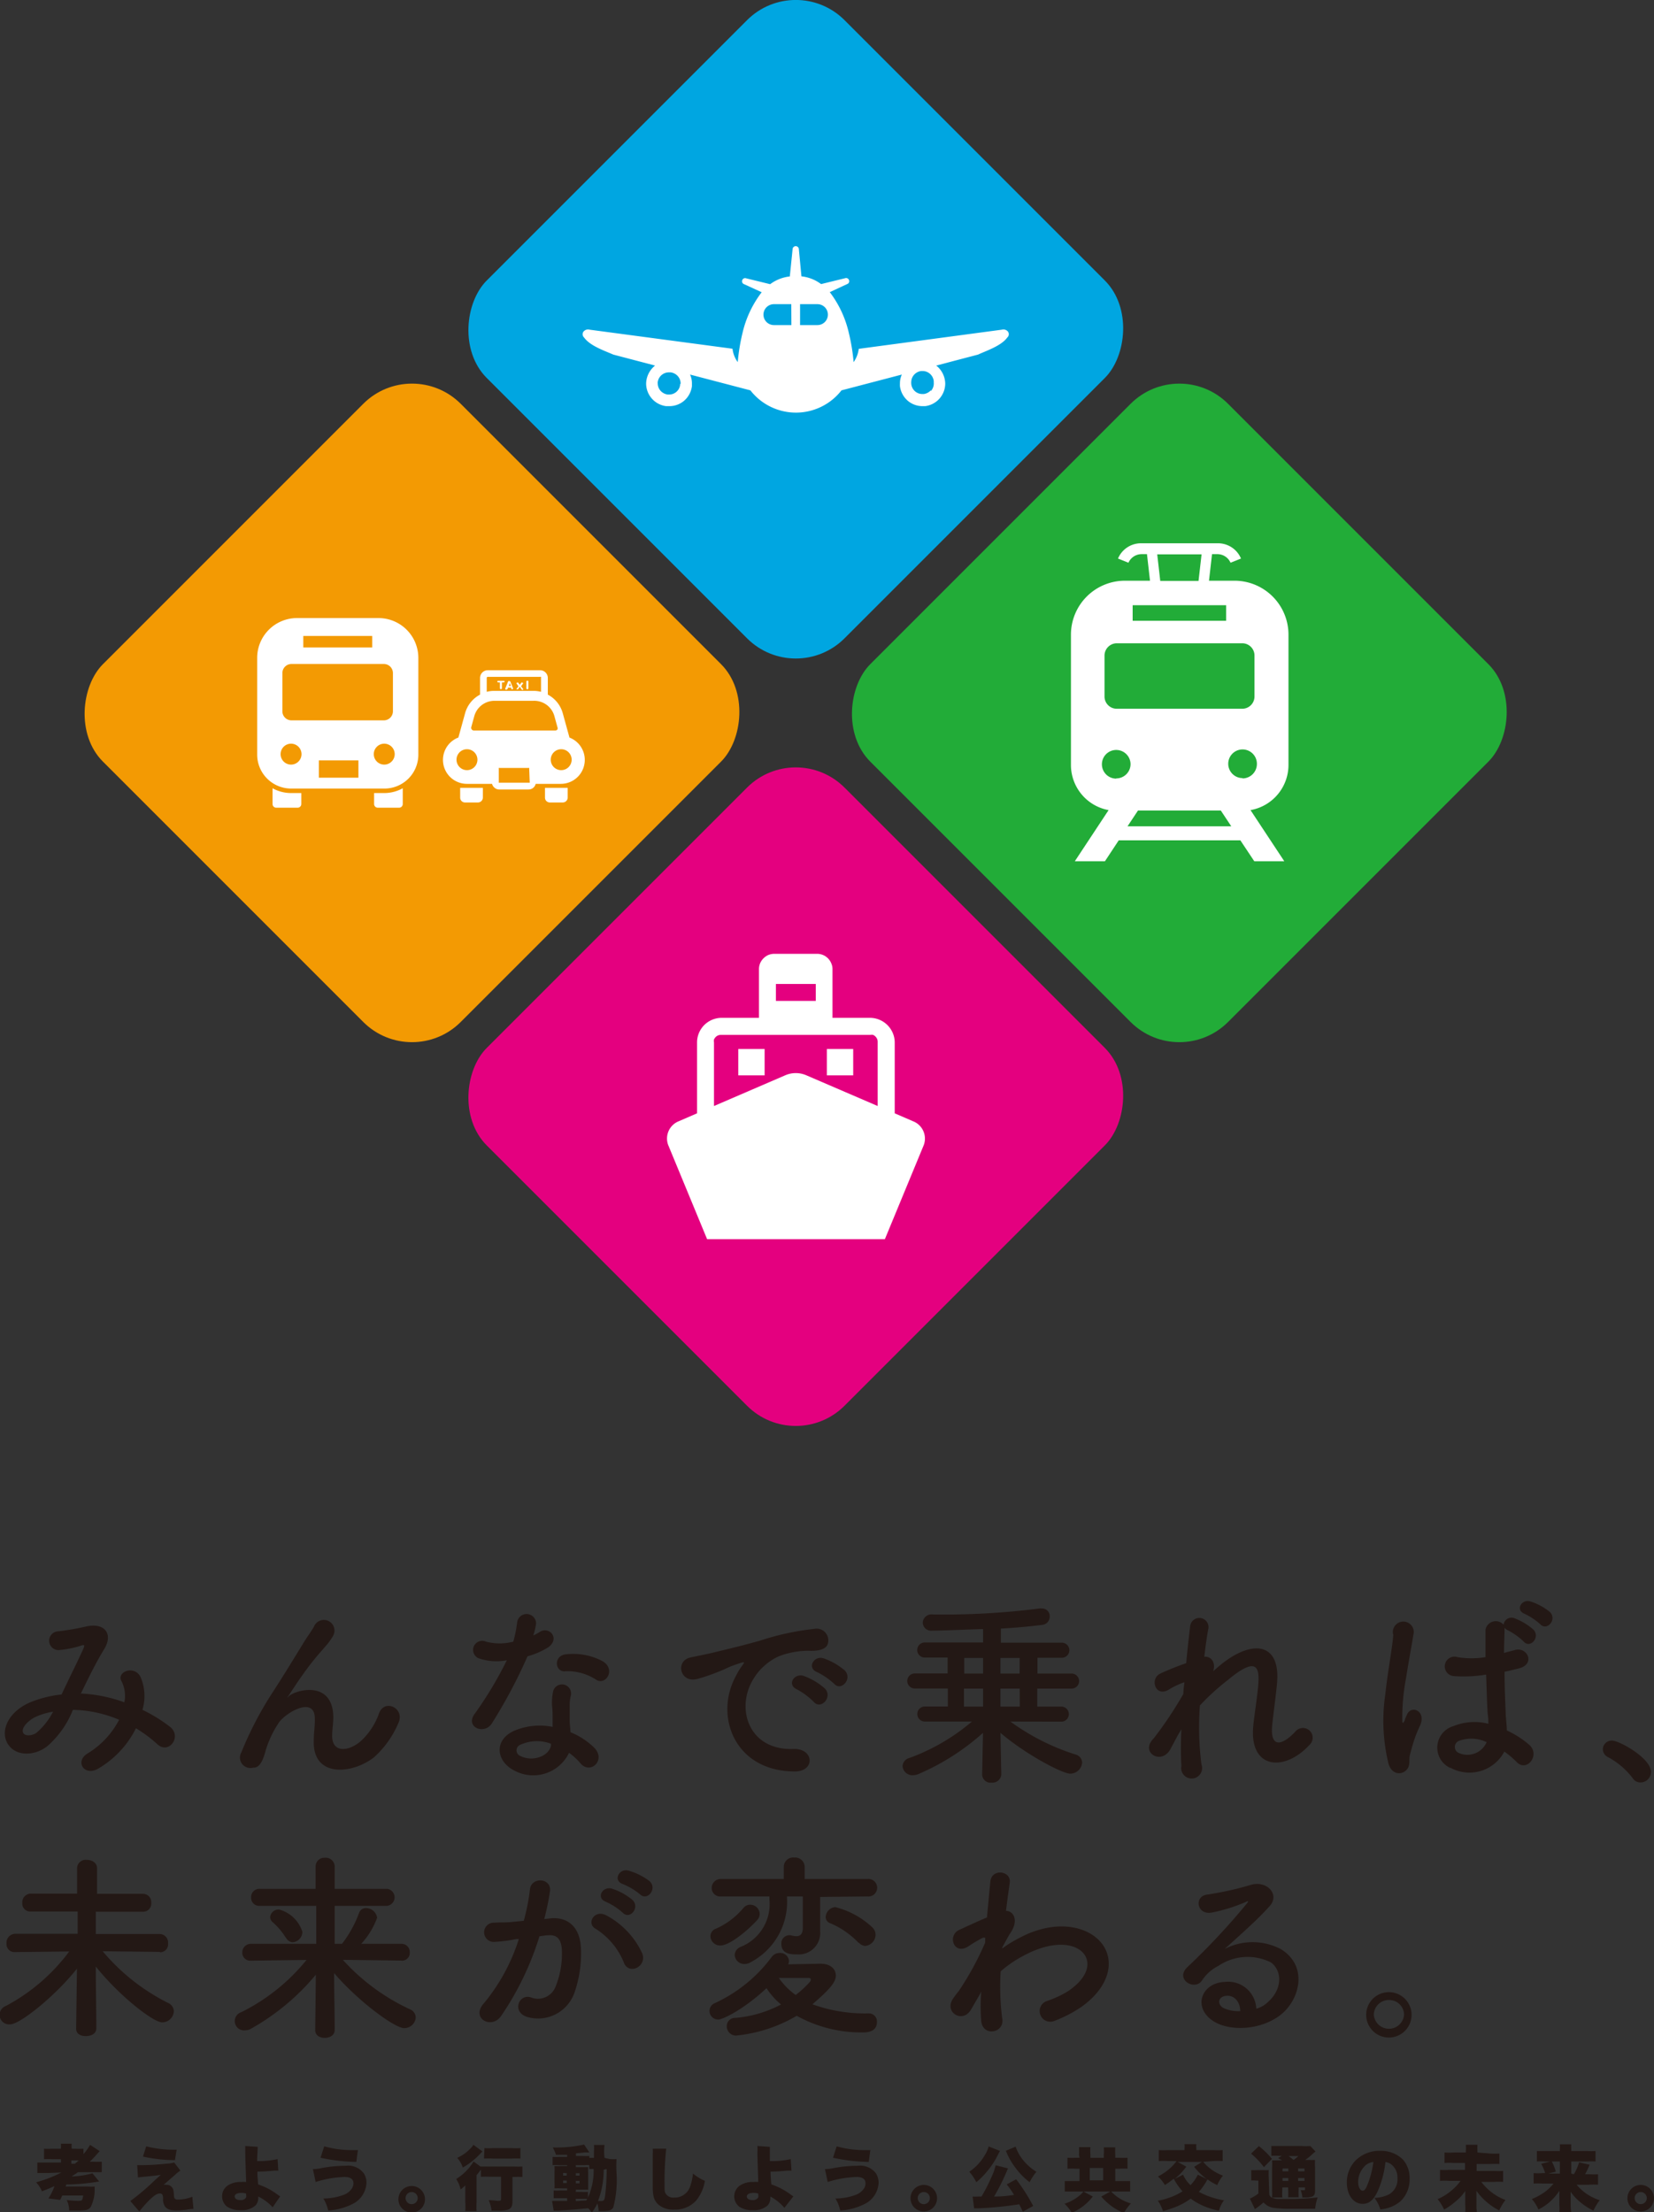 <svg xmlns="http://www.w3.org/2000/svg" viewBox="0 0 158.15 211.5"><rect x="0" y="0" width="158.15" height="211.5" fill="#333333" stroke="none"/><defs><style>.cls-1{fill:#231815;}.cls-2{fill:#f39a03;}.cls-3{fill:#00a6e1;}.cls-4{fill:#22ac38;}.cls-5{fill:#e4007f;}.cls-6{fill:#fff;}</style></defs><g id="レイヤー_2" data-name="レイヤー 2"><g id="レイヤー_1-2" data-name="レイヤー 1"><path class="cls-1" d="M7.77,161.91a14.18,14.18,0,0,1,4.12.84,3.07,3.07,0,0,0-.26-2c-.54-.89,1.17-1.61,1.8-.44a4.61,4.61,0,0,1,.19,3.16,14.61,14.61,0,0,1,2.62,1.61c1.2.93-.09,2.68-1.18,1.69A12.94,12.94,0,0,0,13,165.23a9.25,9.25,0,0,1-3.61,3.86c-1.33.78-2.28-.7-1-1.46a8.19,8.19,0,0,0,3-3.21,11.85,11.85,0,0,0-4.42-.95,9,9,0,0,1-2.44,3.47c-1.14.9-2.81,1-3.63,0-1-1.21-.26-3.19,1.92-4.16A10.89,10.89,0,0,1,5.89,162c.66-1.43,1.54-3.16,2.07-4.35.11-.27.17-.42-.11-.35a9.67,9.67,0,0,1-2.25.46.9.9,0,0,1,0-1.8,25.7,25.7,0,0,0,2.73-.48c1.73-.34,2.49.78,1.64,2.17s-1.56,2.87-2.25,4.29Zm-4.46,2.28c-.5.25-1.39,1-1.07,1.52.23.32.91.21,1.26-.06a6.51,6.51,0,0,0,1.57-2A6.2,6.2,0,0,0,3.31,164.19Z"/><path class="cls-1" d="M30,166.45c0-.87.13-1.4.1-2.26-.1-2.11-3-.32-3.52.63a9.76,9.76,0,0,0-1.19,2.58C25,168.86,24.58,169,24.2,169a1,1,0,0,1-1.12-1.47,33.44,33.44,0,0,1,3-5.75c1.11-1.71,2.09-3.33,3-4.81.32-.53.83-1.2,1-1.58a1,1,0,0,1,1.77,1,5.8,5.8,0,0,1-.44.66c-.15.19-.34.4-.55.65a26.46,26.46,0,0,0-2,2.53c-.5.7-.88,1.31-1.3,1.93-.13.19-.07.16.06,0,.68-.6,4-1.5,4.24,1.71.05.74-.1,1.39-.1,2.09,0,1.69,1.64,1.48,2.76.48a6.58,6.58,0,0,0,1.73-2.66c.55-1.41,2.54-.44,1.82,1A9.22,9.22,0,0,1,35.77,168C33.71,169.62,29.91,170,30,166.45Z"/><path class="cls-1" d="M45.92,158.59a.87.87,0,1,1,.55-1.64,5.15,5.15,0,0,0,2.61,0,13,13,0,0,0,.38-1.92.91.91,0,0,1,1.8.17,6.13,6.13,0,0,1-.27,1.16,5.6,5.6,0,0,0,.61-.33c.86-.6,2,.57.84,1.45a7.55,7.55,0,0,1-2,.87,48.94,48.94,0,0,1-3.4,6.4c-.71,1.14-2.53.4-1.7-.83a36.36,36.36,0,0,0,3.12-5.19A5.2,5.2,0,0,1,45.92,158.59Zm3.27,10.69c-1.77-.89-2-2.94,0-3.82a6.23,6.23,0,0,1,3.65-.36v-.66c0-.48,0-.95-.06-1.43a5.36,5.36,0,0,1,.1-1.27.87.87,0,0,1,1.71.34,3.68,3.68,0,0,0-.12.89c0,.44,0,.92,0,1.47,0,.36.06.76.08,1.17a7,7,0,0,1,2.31,1.52c1.09,1.2-.45,2.55-1.36,1.45a5.88,5.88,0,0,0-1.09-1A3.8,3.8,0,0,1,49.19,169.28Zm.61-2.49a.58.58,0,0,0,0,1.11c1.14.56,2.68,0,2.88-1,0-.06,0-.14,0-.19A3.79,3.79,0,0,0,49.8,166.79Zm4.23-7c-1,.06-1.12-1.52.1-1.63a6,6,0,0,1,3.49.66c1.3.78.31,2.36-.62,1.77A5,5,0,0,0,54,159.78Z"/><path class="cls-1" d="M70.35,160.26a7,7,0,0,1,.6-1c.31-.4.21-.38-.15-.27-1.42.46-1.1.46-2.39.95a17.12,17.12,0,0,1-1.71.57c-1.67.46-2.19-1.72-.67-2.05.4-.09,1.5-.3,2.11-.45.93-.23,2.61-.61,4.54-1.16a25.3,25.3,0,0,1,5.17-1.12,1.12,1.12,0,0,1,1.29,1.46c-.11.32-.53.7-1.86.63a7.9,7.9,0,0,0-2.81.53A5.52,5.52,0,0,0,72,160.58c-1.67,2.79-.4,6.78,3.85,6.63,2-.08,2.13,2.17.12,2.15C70.25,169.34,68.28,164.08,70.35,160.26Zm5.85,1.25c-1-.44-.25-1.61.68-1.27a6.2,6.2,0,0,1,2,1.2c.77.83-.4,2.05-1.07,1.27A6.9,6.9,0,0,0,76.2,161.51Zm1.92-1.65c-1-.4-.29-1.62.64-1.31a6.3,6.3,0,0,1,2,1.14c.79.8-.33,2.05-1,1.29A6.76,6.76,0,0,0,78.12,159.86Z"/><path class="cls-1" d="M96.61,164.59a21.52,21.52,0,0,0,6.23,3.15.83.83,0,0,1,.63.76,1.14,1.14,0,0,1-1.14,1.07c-.76,0-4.24-1.83-6.67-3.9l.08,4v0a.85.85,0,0,1-.93.76.8.8,0,0,1-.9-.76v0l.08-4a22.5,22.5,0,0,1-6.15,3.93,1.39,1.39,0,0,1-.54.12.94.94,0,0,1-1-.88.85.85,0,0,1,.63-.76,19.52,19.52,0,0,0,6-3.49h-4.5a.72.72,0,1,1,0-1.44h2.2v-1.72H87.47a.72.72,0,0,1,0-1.44l3.14,0v-1.52l-2.19,0a.72.72,0,0,1,0-1.44H94l0-1.28c-.66,0-3.83.15-4.88.15a.8.8,0,0,1-.89-.76.83.83,0,0,1,.93-.79,71.82,71.82,0,0,0,10.22-.57.71.71,0,0,1,.21,0,.73.73,0,0,1,.78.74.79.79,0,0,1-.67.82c-1.16.15-2.54.28-4,.36v1.35h5.83a.72.72,0,0,1,0,1.44l-2.33,0V160l3.26,0a.72.72,0,0,1,0,1.44H99.18v1.72h2.3a.72.72,0,0,1,0,1.44ZM94,158.51h-1.8V160H94Zm0,2.93H92.17v1.72H94Zm3.5,0H95.66l0,1.72h1.85Zm0-2.93H95.66V160h1.83Z"/><path class="cls-1" d="M111.9,167.25c-.86,1.5-2.78.34-1.73-.89a.92.92,0,0,1,.15-.17,37.17,37.17,0,0,0,2.83-4.24c0-.38.06-.74.1-1.12a7.2,7.2,0,0,0-1.45.68c-1.31.84-1.9-1-.87-1.5.68-.32,1.6-.7,2.49-1,.13-1.43.28-2.7.38-3.54a.88.88,0,0,1,1.75.19c-.14.69-.27,1.64-.4,2.74.6-.08,1.14.49.85,1.38.23-.2.46-.41.67-.58,2.94-2.42,5.7-2.25,5.45,1.53-.08,1.14-.38,3.16-.48,4.24-.19,2.17.93,1.94,2.21.59a.93.93,0,1,1,1.37,1.25c-2.42,2.64-5.82,2.34-5.38-1.86.09-1,.44-3.06.49-4.2.06-1.35-.23-2.37-2.88-.17a22.6,22.6,0,0,0-2.72,2.47,28,28,0,0,0,.15,5.64,1,1,0,1,1-1.92.16,33,33,0,0,1,0-3.52C112.54,166,112.2,166.7,111.9,167.25Z"/><path class="cls-1" d="M132.77,168.64a17.28,17.28,0,0,1-.31-6.67c.25-2.3.67-4.43.76-5.66a1,1,0,1,1,1.92,0c-.13.86-.45,2.51-.7,4.13a20.51,20.51,0,0,0-.36,4c0,.34.06.4.25,0,0-.12.19-.46.22-.56.44-.91,1.89-.26,1.2,1.16a11.58,11.58,0,0,0-.59,1.5c-.15.48-.26.9-.34,1.2-.15.53.1,1.07-.38,1.52S133.09,169.66,132.77,168.64Zm5.91.39a2.14,2.14,0,0,1,.28-4,5.37,5.37,0,0,1,3.35-.23c0-.31,0-.59-.06-.95-.06-.78-.1-2.24-.15-3.75a13,13,0,0,1-3.12.14.93.93,0,1,1,.38-1.81,8.08,8.08,0,0,0,2.68,0c0-1.07,0-2,0-2.63a1,1,0,0,1,1.73-.47.76.76,0,0,1,1.06-.61,6,6,0,0,1,1.79,1.08c.7.75-.34,1.85-.93,1.14a6.54,6.54,0,0,0-1.48-1.06,1,1,0,0,1-.35-.25v.14c0,.53-.05,1.33-.05,2.26.32-.1.66-.17,1-.27,1.23-.38,2.05,1.35.41,1.75-.45.11-.91.23-1.36.32,0,1.48.07,3,.11,3.9,0,.47.1,1.1.11,1.71a9.12,9.12,0,0,1,2.15,1.38c1.08,1-.26,2.64-1.21,1.64a8.83,8.83,0,0,0-1.18-1A3.77,3.77,0,0,1,138.68,169Zm3.45-2.48a3.44,3.44,0,0,0-2.62-.12.63.63,0,0,0-.11,1.12,2,2,0,0,0,2.75-1Zm3.65-12.26c-.93-.36-.28-1.46.57-1.18a5.72,5.72,0,0,1,1.84,1c.73.72-.28,1.86-.91,1.18A6.34,6.34,0,0,0,145.78,154.29Z"/><path class="cls-1" d="M156.11,170a7.24,7.24,0,0,0-2.34-2,.85.85,0,0,1-.51-.76.84.84,0,0,1,.89-.83c.67,0,3.71,1.67,3.71,3a1,1,0,0,1-1,1A.87.87,0,0,1,156.11,170Z"/><path class="cls-1" d="M15.27,186.61l-5.45-.06a19.61,19.61,0,0,0,6.25,4.94.89.89,0,0,1,.55.8,1.12,1.12,0,0,1-1.1,1.06c-.87,0-4.1-2.52-6.36-5.34,0,2,.05,4.11.05,5.91,0,.5-.47.74-1,.74s-.93-.22-.93-.72v0l.08-5.73c-2,2.54-5.43,5.33-6.4,5.33a.91.91,0,0,1-.4-1.76,18.13,18.13,0,0,0,6.06-5.21l-5.21.06h0a.76.76,0,0,1-.79-.82.86.86,0,0,1,.81-.93l6,0,0-2.13H2.93a.76.76,0,0,1-.8-.82.83.83,0,0,1,.8-.89H7.37l0-2.45v0a.82.82,0,0,1,.91-.78c.5,0,1,.27,1,.8,0,.87,0,1.67,0,2.45H13.7a.79.79,0,0,1,.76.86.77.77,0,0,1-.76.85H9.16c0,.67,0,1.37,0,2.13l6.13,0a.82.82,0,0,1,.78.89.77.77,0,0,1-.76.86Z"/><path class="cls-1" d="M38.33,187.44l-5.55-.07a20,20,0,0,0,6.42,4.73.86.86,0,0,1,.55.8,1.1,1.1,0,0,1-1.1,1c-.95,0-4.54-2.71-6.7-5.26,0,1.8.05,3.61.05,5.43,0,.52-.47.76-.95.76s-.91-.24-.91-.74v0l.06-5.3a22,22,0,0,1-6.14,5.13,1.16,1.16,0,0,1-.62.19.89.89,0,0,1-.38-1.73,18.75,18.75,0,0,0,6.25-5l-5.34.07h0a.75.75,0,0,1-.8-.77.81.81,0,0,1,.82-.84l6.25,0,0-3.63H24.82a.77.77,0,0,1-.81-.8.79.79,0,0,1,.81-.83h5.36l0-2.15a.83.83,0,0,1,.89-.82.85.85,0,0,1,.93.82c0,.72,0,1.42,0,2.15h5a.82.82,0,0,1,0,1.63H32c0,1.22,0,2.41,0,3.63h.7a11,11,0,0,0,1.63-2.95.69.69,0,0,1,.67-.47,1.09,1.09,0,0,1,1.06.93,7.53,7.53,0,0,1-1.52,2.49l3.86,0a.78.78,0,0,1,.78.82.74.74,0,0,1-.76.79Zm-11-2.18a6.78,6.78,0,0,0-1.22-1.46.66.66,0,0,1-.28-.54.82.82,0,0,1,.85-.7,3.19,3.19,0,0,1,2.23,2.13,1,1,0,0,1-.94,1A.76.76,0,0,1,27.35,185.26Z"/><path class="cls-1" d="M52.67,183.4c1.59-.14,2.81.8,2.88,2.92a11.38,11.38,0,0,1-.64,4.24,3.69,3.69,0,0,1-4.47,2.28c-1.5-.44-.89-2.19.27-1.9a1.81,1.81,0,0,0,2.41-1,8.41,8.41,0,0,0,.61-3.28c0-1.16-.4-1.71-1.27-1.64-.29,0-.57.06-.88.1a28.12,28.12,0,0,1-3.68,7.64c-.92,1.29-2.89.19-1.66-1.2a18.24,18.24,0,0,0,3.37-6.18l-.23,0a13.3,13.3,0,0,1-2.05.27.92.92,0,1,1-.06-1.83c.59-.05,1.18,0,1.86-.09l.95-.09a19.62,19.62,0,0,0,.59-3c.13-1.23,2.07-1.12,1.92.16a25.55,25.55,0,0,1-.55,2.67Zm7,4.27a6.86,6.86,0,0,0-2.72-3.27c-.93-.51-.1-1.93,1.08-1.25a7.83,7.83,0,0,1,3.38,3.61C61.88,188,60.17,188.85,59.66,187.67Zm-1.73-5.85c-1-.36-.31-1.54.59-1.25a5.92,5.92,0,0,1,1.93,1.06c.78.74-.24,1.94-.91,1.24A6.21,6.21,0,0,0,57.93,181.82Zm1.63-1.69c-1-.32-.38-1.54.53-1.29a6.23,6.23,0,0,1,2,1c.8.72-.21,1.95-.9,1.27A6.28,6.28,0,0,0,59.56,180.13Z"/><path class="cls-1" d="M70.38,194.61a.88.88,0,0,1-.89-.9.79.79,0,0,1,.84-.79,11.39,11.39,0,0,0,4.35-1.28,7,7,0,0,1-1.39-1.56c-2.2,2.06-4.2,3-4.62,3a.83.83,0,0,1-.83-.84.81.81,0,0,1,.53-.74,14.12,14.12,0,0,0,5.43-4.42.94.94,0,0,1,.74-.37.84.84,0,0,1,.9.75.73.73,0,0,1-.08.34l3.08-.06c1,0,1.48.53,1.48,1.14s-.55,1.29-2.24,2.74a14.73,14.73,0,0,0,5.39.87.77.77,0,0,1,.78.82c0,.74-.57,1-1.29,1a12.7,12.7,0,0,1-6.38-1.59A14.1,14.1,0,0,1,70.38,194.61ZM68.88,186a.92.92,0,0,1-.95-.89.77.77,0,0,1,.53-.72,7.24,7.24,0,0,0,2.64-2,.84.84,0,0,1,.63-.29.91.91,0,0,1,.91.88.88.88,0,0,1-.24.59C71.37,184.69,69.72,186,68.88,186Zm9.54-4.64,0,.75,0,2.52v0a2.05,2.05,0,0,1-2.19,2.22c-.53,0-1.52,0-1.52-1a.77.77,0,0,1,.7-.83.65.65,0,0,1,.19,0,2.25,2.25,0,0,0,.55.09c.35,0,.61-.19.61-.8v-3H75.25v.14a6.52,6.52,0,0,1-3.44,6.13,1.19,1.19,0,0,1-.63.19.92.92,0,0,1-.93-.87.87.87,0,0,1,.55-.76,4.4,4.4,0,0,0,2.77-4.52v-.31H68.94a.81.81,0,0,1-.89-.81.86.86,0,0,1,.89-.86h6v-1.16a.9.9,0,0,1,1-.89.91.91,0,0,1,1,.89v1.16h6a.84.84,0,1,1,0,1.67Zm-2.34,9.37a9.53,9.53,0,0,0,1.31-1.2.47.47,0,0,0,.14-.26c0-.14-.12-.17-.23-.17h-.06c-.09,0-1.67,0-2.77,0A6.61,6.61,0,0,0,76.08,190.73Zm6-5a8.09,8.09,0,0,0-2.69-1.86.62.62,0,0,1-.44-.61,1,1,0,0,1,.91-.93,8,8,0,0,1,3.53,1.92,1,1,0,0,1,.33.72,1.09,1.09,0,0,1-1,1.07A.9.9,0,0,1,82.12,185.73Z"/><path class="cls-1" d="M93.74,190.58l-.89,1.54c-.78,1.36-2.58.3-1.75-1a8.61,8.61,0,0,1,.57-.76,28.44,28.44,0,0,0,2.53-4.64l0-.45a.34.34,0,0,0-.25,0,14.58,14.58,0,0,0-1.37.82c-1.37.86-2-1-.91-1.56.7-.32,1.73-.81,2.7-1.21.13-1.39.24-2.59.32-3.4.11-1.33,2-1.07,1.86.05-.09.69-.23,1.62-.36,2.72.74,0,1.25.93.4,2.15-.1.13-.38.66-.76,1.35v.09a12.13,12.13,0,0,1,1.63-1c3.39-1.81,6.41-1.18,7.77.38s1.07,4.12-1.8,6.19a12.26,12.26,0,0,1-2.7,1.39,1,1,0,1,1-.61-1.94,9.74,9.74,0,0,0,2-.93c2-1.35,2.24-2.83,1.4-3.71s-2.83-1.14-5.45.21a11.41,11.41,0,0,0-2.39,1.6,23.66,23.66,0,0,0,.15,4.52,1,1,0,0,1-.87,1.21c-.52.08-1.07-.22-1.14-1a18.17,18.17,0,0,1,0-2.81Z"/><path class="cls-1" d="M121.26,191.38c1.39-1.24,1.33-3,.25-3.77a5,5,0,0,0-5,.33,4.09,4.09,0,0,0-1.59,1.42c-.69,1-2.59-.11-1.41-1.27a66.47,66.47,0,0,0,5.74-6.14c.21-.26,0-.19-.14-.11a15.75,15.75,0,0,1-3.19,1c-1.5.32-1.78-1.56-.49-1.71a29.52,29.52,0,0,0,4.18-.93c1.52-.44,2.77.91,1.82,2-.61.69-1.37,1.43-2.13,2.13s-1.52,1.39-2.2,2a5.82,5.82,0,0,1,5.34,0c2.73,1.63,1.84,5-.15,6.42s-4.85,1.42-6.29.47c-2-1.31-1.12-3.66,1.12-3.74a2.69,2.69,0,0,1,3,2.56A2.51,2.51,0,0,0,121.26,191.38Zm-4-.57c-.84.07-.88.85-.27,1.17a3.39,3.39,0,0,0,1.6.29C118.57,191.4,118.05,190.73,117.22,190.81Z"/><path class="cls-1" d="M132.81,194.8a2.17,2.17,0,1,1,2.16-2.17A2.17,2.17,0,0,1,132.81,194.8Zm0-3.59a1.43,1.43,0,0,0-1.45,1.42,1.45,1.45,0,0,0,2.89,0A1.42,1.42,0,0,0,132.81,191.21Z"/><path class="cls-1" d="M4.57,207.75c-.4,0-.75,0-1,0v-1c.19,0,.53,0,.95,0H5.83v-.32H5a7.17,7.17,0,0,0-.79,0v-1a7.36,7.36,0,0,0,.78,0h.83v0a2.33,2.33,0,0,0,0-.48H6.86a2,2,0,0,0,0,.48v0h.34a7.52,7.52,0,0,0,.78,0v.51a4.59,4.59,0,0,0,.63-.88l.92.6-.29.32a8.49,8.49,0,0,1-.66.69h.27a8.65,8.65,0,0,0,.88,0v1c-.21,0-.53,0-.89,0H7.46c-.25.18-.41.28-.62.41a8.36,8.36,0,0,0,2-.3l.64.78a19.69,19.69,0,0,1-3.14.29,1.46,1.46,0,0,1-.07.19H8.41a3.3,3.3,0,0,0,.64,0c0,.12,0,.16,0,.4A3.6,3.6,0,0,1,8.67,211c-.19.27-.43.34-1.22.34-.23,0-.29,0-.84,0a2.16,2.16,0,0,0-.23-1,9.61,9.61,0,0,0,1,.07c.3,0,.4,0,.45-.07s.09-.19.12-.44h-2c-.06.14-.09.21-.2.42l-1.12-.14a5.41,5.41,0,0,0,.58-1.18c-.44.2-.7.31-1.2.5a2.78,2.78,0,0,0-.56-.86,12.22,12.22,0,0,0,2.42-.94Zm2.59-.88c.18-.16.24-.2.36-.32h-.7v.32Z"/><path class="cls-1" d="M13.12,207l.4,0c.7,0,1.51-.05,2.5-.15a2.4,2.4,0,0,0,.63-.11l.6.78a3.53,3.53,0,0,0-.56.45l-1.05.91a.66.66,0,0,1,.26,0,.63.63,0,0,1,.56.26c.12.17.14.24.17.72,0,.33.11.43.37.43a3.78,3.78,0,0,0,1.39-.27l.11,1.16a4.15,4.15,0,0,0-.63.07,6.56,6.56,0,0,1-1,.08c-.6,0-.93-.12-1.12-.42a1.19,1.19,0,0,1-.16-.69.8.8,0,0,0-.08-.43.32.32,0,0,0-.23-.08c-.27,0-.56.19-1.09.72a12,12,0,0,0-.87,1l-.86-1a21.8,21.8,0,0,0,2.29-1.94l.62-.56c-.37.06-.73.1-1.62.18l-.56.06Zm.86-1.8a10.59,10.59,0,0,0,2.91.32l-.16,1a14.51,14.51,0,0,1-3.06-.34Z"/><path class="cls-1" d="M24.64,205.25c0,.3-.05.78-.05,1.27v.09a8.23,8.23,0,0,0,1.95-.19l.07,1.11a3.79,3.79,0,0,0-.46,0c-.68.06-.94.08-1.54.09,0,.31,0,.31.07,1.22a6.5,6.5,0,0,1,1.89,1,1.8,1.8,0,0,0,.22.14l-.72,1.05A4.47,4.47,0,0,0,24.69,210a.57.57,0,0,1,0,.12,1,1,0,0,1-.28.75,2,2,0,0,1-1.39.44,2.3,2.3,0,0,1-1.32-.35,1.24,1.24,0,0,1-.46-1,1.2,1.2,0,0,1,.52-1,2.15,2.15,0,0,1,1.3-.35,2.53,2.53,0,0,1,.47,0c0-.53-.07-1.9-.08-2.81,0-.32,0-.41,0-.63Zm-1.55,4.4c-.4,0-.65.13-.65.34s.21.35.54.35a.57.57,0,0,0,.55-.25.63.63,0,0,0,0-.29v-.09A1.66,1.66,0,0,0,23.09,209.65Z"/><path class="cls-1" d="M29.92,207.38a4.39,4.39,0,0,0,.88-.11,12.26,12.26,0,0,1,2.24-.21,1.87,1.87,0,0,1,1.75.73,1.65,1.65,0,0,1,.25.9,2.37,2.37,0,0,1-1.39,2.05,6,6,0,0,1-2.27.6,3.75,3.75,0,0,0-.46-1.15,5.7,5.7,0,0,0,1.85-.32,1.61,1.61,0,0,0,.9-.68,1,1,0,0,0,.13-.45c0-.4-.3-.61-.85-.61a10,10,0,0,0-2.77.48ZM31,205.2a9.67,9.67,0,0,0,2.76.36h.46l-.15,1.13a17,17,0,0,1-3.42-.4Z"/><path class="cls-1" d="M40.63,210.15a1.27,1.27,0,1,1-2.53,0,1.27,1.27,0,0,1,2.53,0Zm-1.85,0a.58.58,0,1,0,.58-.58A.58.58,0,0,0,38.78,210.15Z"/><path class="cls-1" d="M49,210.46c0,.45-.11.67-.41.79a2.88,2.88,0,0,1-1,.1H47a3.41,3.41,0,0,0-.27-1c.46,0,.72.06.89.06s.29,0,.29-.16v-2.14H46.87a8.09,8.09,0,0,0-.89,0v-.68c-.15.2-.23.31-.41.52v2.58a5.58,5.58,0,0,0,0,.87H44.49a5.63,5.63,0,0,0,0-.89v-1.58a3.51,3.51,0,0,1-.45.39,3.08,3.08,0,0,0-.42-1,5,5,0,0,0,1.66-1.67l.66.48c.28,0,.56,0,.89,0h2.24a8.65,8.65,0,0,0,.88,0v1a7.69,7.69,0,0,0-.85,0H49Zm-2.91-4.73-.12.12a6.87,6.87,0,0,1-1.72,1.38,2.73,2.73,0,0,0-.53-.93,4,4,0,0,0,1.27-.9,1.32,1.32,0,0,0,.27-.35l.87.64Zm.23-.36a6.11,6.11,0,0,0,.86,0h1.74a6.25,6.25,0,0,0,.84,0v1a7.38,7.38,0,0,0-.82,0H47.14a7.53,7.53,0,0,0-.86,0Z"/><path class="cls-1" d="M58.3,206.42a5.55,5.55,0,0,0,.65,0,11.6,11.6,0,0,0,0,1.32,10.22,10.22,0,0,1-.31,3.3c-.17.29-.42.36-1.2.36h-.2a3.09,3.09,0,0,0-.12-.74,5.08,5.08,0,0,1-.53.87,2.8,2.8,0,0,0-.35-.41c-1.35.13-1.54.14-2.86.23l-.44,0-.15-.93h1.44v-.26h-.64l-.65,0v-.74a6,6,0,0,0,.66,0h.63v-.2h-.53a6.35,6.35,0,0,0-.68,0,5.56,5.56,0,0,0,0-.64v-.88a5.36,5.36,0,0,0,0-.62,6.55,6.55,0,0,0,.68,0h.53V207h-.74a4.1,4.1,0,0,0-.65,0v-.79a5.67,5.67,0,0,0,.65,0h.74v-.2l-1.07,0a3.57,3.57,0,0,0-.31-.7,12.15,12.15,0,0,0,3-.28l.5.75-.1,0h-.1l-.2,0-.88.09v.25h.64a4.81,4.81,0,0,0,.64,0v.18l.35,0h.09v-.63a2.86,2.86,0,0,0,0-.6H57.8a5.59,5.59,0,0,0,0,1.23Zm-4.46,1.32V208h.35v-.23Zm0,.73v.24h.35v-.24Zm2.38,1.62a6.18,6.18,0,0,0,.54-2.72,2.68,2.68,0,0,0-.42,0V207a2,2,0,0,0-.42,0h-.86v.19h1.18a4.06,4.06,0,0,0,0,.58v1c0,.25,0,.42,0,.58H55.06v.2h.52a5.28,5.28,0,0,0,.64,0ZM55.06,208h.35v-.23h-.35Zm0,.74h.35v-.24h-.35Zm0,1.69,1-.06.09-.15-.32,0h-.78Zm2.66-3a8.33,8.33,0,0,1-.54,3l.3,0c.27,0,.32-.08.39-.59a22.43,22.43,0,0,0,.14-2.46Z"/><path class="cls-1" d="M63.7,205.42a31.58,31.58,0,0,0-.16,3.31c0,.67,0,.87.15,1.05a.88.88,0,0,0,.78.32A1.55,1.55,0,0,0,66,209a5.23,5.23,0,0,0,.26-1.2,4.62,4.62,0,0,0,1.14.7,4,4,0,0,1-.84,1.89,2.7,2.7,0,0,1-2.09.86,2.16,2.16,0,0,1-1.55-.51c-.38-.36-.51-.79-.51-1.72,0-.18,0-.18,0-1.52,0-.67,0-1.3,0-1.57a2.74,2.74,0,0,0,0-.5Z"/><path class="cls-1" d="M73.61,205.25c0,.3,0,.78,0,1.27v.09a8.23,8.23,0,0,0,2-.19l.07,1.11a4.07,4.07,0,0,0-.47,0c-.67.06-.93.08-1.53.09,0,.31,0,.31.07,1.22a6.5,6.5,0,0,1,1.89,1,1.8,1.8,0,0,0,.22.14L75,211.08A4.59,4.59,0,0,0,73.66,210a.57.57,0,0,1,0,.12,1.05,1.05,0,0,1-.28.75,2,2,0,0,1-1.4.44,2.26,2.26,0,0,1-1.31-.35,1.26,1.26,0,0,1,.06-2,2.15,2.15,0,0,1,1.3-.35,2.64,2.64,0,0,1,.47,0c0-.53-.07-1.9-.08-2.81a5,5,0,0,0,0-.63Zm-1.55,4.4c-.4,0-.65.13-.65.34s.2.35.54.35a.59.59,0,0,0,.55-.25.67.67,0,0,0,0-.29v-.09A1.56,1.56,0,0,0,72.06,209.65Z"/><path class="cls-1" d="M78.88,207.38a4.25,4.25,0,0,0,.88-.11,12.34,12.34,0,0,1,2.24-.21,1.89,1.89,0,0,1,1.76.73,1.74,1.74,0,0,1,.25.9,2.39,2.39,0,0,1-1.39,2.05,6,6,0,0,1-2.28.6,3.75,3.75,0,0,0-.46-1.15,5.72,5.72,0,0,0,1.86-.32,1.68,1.68,0,0,0,.9-.68,1,1,0,0,0,.12-.45c0-.4-.29-.61-.84-.61a10.12,10.12,0,0,0-2.78.48ZM80,205.2a9.62,9.62,0,0,0,2.76.36h.46l-.15,1.13a17,17,0,0,1-3.42-.4Z"/><path class="cls-1" d="M89.6,210.15a1.27,1.27,0,1,1-1.27-1.26A1.27,1.27,0,0,1,89.6,210.15Zm-1.85,0a.58.58,0,1,0,.58-.58A.58.58,0,0,0,87.75,210.15Z"/><path class="cls-1" d="M95.62,205.64a3.52,3.52,0,0,0-.18.33,7.75,7.75,0,0,1-1.09,1.66,6.81,6.81,0,0,1-1,1,4.67,4.67,0,0,0-.67-1A4.91,4.91,0,0,0,94.19,206a2.74,2.74,0,0,0,.34-.79Zm2.18,5.81-.34-.71a35,35,0,0,1-3.95.39l-.37,0L93,210a3.33,3.33,0,0,0,.49,0h.36a16.91,16.91,0,0,0,.94-1.84,5.24,5.24,0,0,0,.41-1.15l1.19.3a1,1,0,0,0-.1.21A19.72,19.72,0,0,1,95.05,210c.94,0,1.43-.09,1.91-.16a9,9,0,0,0-.7-1l.9-.49a18.05,18.05,0,0,1,1.63,2.55Zm-.69-6.22a4.15,4.15,0,0,0,.72,1.29,4.73,4.73,0,0,0,1.27,1.11,5.23,5.23,0,0,0-.65,1A6.72,6.72,0,0,1,97,207.12a6.25,6.25,0,0,1-.77-1.37l-.06-.12Z"/><path class="cls-1" d="M103.17,206a6.32,6.32,0,0,0,0-.72h1.09a4.19,4.19,0,0,0,0,.7v.32h1.28V206a3.93,3.93,0,0,0,0-.7h1.1a4.21,4.21,0,0,0,0,.71v.28h.38a5.63,5.63,0,0,0,.79,0v1.05a5.82,5.82,0,0,0-.79,0h-.38v1.18h.5c.38,0,.72,0,.92,0v1c-.22,0-.54,0-.92,0h-.9a4.28,4.28,0,0,0,1.89,1.14,5,5,0,0,0-.67.92,5.66,5.66,0,0,1-2.16-1.58l.86-.48H103.6l.89.48a5.2,5.2,0,0,1-2,1.56,4.45,4.45,0,0,0-.7-.87,4.32,4.32,0,0,0,1.31-.69,2.21,2.21,0,0,0,.49-.48h-.85c-.38,0-.71,0-.93,0v-1c.22,0,.54,0,.93,0h.48v-1.18h-.36a5.91,5.91,0,0,0-.79,0v-1.05a6,6,0,0,0,.79,0h.36Zm2.31,2.45v-1.18H104.2v1.18Z"/><path class="cls-1" d="M115.05,206.68a3.92,3.92,0,0,0,.58.58,4.44,4.44,0,0,0,1.31.74,3.35,3.35,0,0,0-.55.91,6.34,6.34,0,0,1-.94-.55,5.78,5.78,0,0,1-.82,1.19,7.63,7.63,0,0,0,2.4.81,3.18,3.18,0,0,0-.48,1,7.61,7.61,0,0,1-1.63-.53,5.91,5.91,0,0,1-1.07-.63,6.23,6.23,0,0,1-1.4.78,11.48,11.48,0,0,1-1.25.42,3.46,3.46,0,0,0-.49-1,6.54,6.54,0,0,0,1-.26,5.76,5.76,0,0,0,1.36-.64,5.49,5.49,0,0,1-.84-1.21,7.71,7.71,0,0,1-.85.61,3.55,3.55,0,0,0-.66-.82,5.23,5.23,0,0,0,1.22-.84,4.58,4.58,0,0,0,.56-.63h-.79a6.76,6.76,0,0,0-.91,0v-1.05a6.76,6.76,0,0,0,.91,0h1.55v-.16a1.84,1.84,0,0,0,0-.41h1.13a1.68,1.68,0,0,0,0,.41v.16H116a6.86,6.86,0,0,0,.91,0v1.05a7,7,0,0,0-.92,0Zm-1.93,1.23a3.07,3.07,0,0,0,.71,1,3.57,3.57,0,0,0,.7-1l.86.42a5.8,5.8,0,0,1-1.21-1.17l.75-.47H112.6l.83.45a5.92,5.92,0,0,1-1.12,1.18Z"/><path class="cls-1" d="M121.37,209.84a.59.59,0,0,0,.26.28,6.07,6.07,0,0,0,0-.71v-2.08a6,6,0,0,0,0-.79c.22,0,.41,0,.77,0h.19l-.39-.22.37-.21h-.3a4.53,4.53,0,0,0-.71,0v-.94c.23,0,.48,0,.89,0h2a5.71,5.71,0,0,0,.84,0l.5.53a2.43,2.43,0,0,0-.32.26,5.47,5.47,0,0,1-.67.54h.31a5.46,5.46,0,0,0,.63,0,5.89,5.89,0,0,0,0,.71v2.2c0,.34-.06.48-.24.58a1.87,1.87,0,0,1-.74.1h-.23a2.69,2.69,0,0,0-.16-.69l.29,0c.1,0,.12,0,.12-.14v-.13h-.61v.19a6.82,6.82,0,0,0,0,.75h-1a6.44,6.44,0,0,0,0-.75v-.19h-.56v.22a4,4,0,0,0,0,.74h-1a1.35,1.35,0,0,0,.62.14c.17,0,1.16,0,1.44,0a20.37,20.37,0,0,0,2.32-.15,4.8,4.8,0,0,0-.24,1.09c-.73,0-1.24,0-2.38,0a10.89,10.89,0,0,1-1.62-.09,1.67,1.67,0,0,1-.94-.52,5.85,5.85,0,0,1-.82.64l-.48-1a3.8,3.8,0,0,0,.81-.49v-1.24h-.28a2,2,0,0,0-.4,0v-1a4.27,4.27,0,0,0,.54,0h.62a3.89,3.89,0,0,0,.51,0,7.34,7.34,0,0,0,0,.76Zm-1-4.66a7.67,7.67,0,0,1,1.25,1.22l-.77.79a7.17,7.17,0,0,0-1.23-1.29Zm2.26,2.14v.27h.56v-.27Zm0,1.19h.56v-.28h-.56Zm.58-2.38c.2.14.28.21.48.37a3.73,3.73,0,0,0,.46-.37Zm.91,1.46h.61v-.27h-.61Zm.61.64h-.61v.28h.61Z"/><path class="cls-1" d="M131.74,209.47c-.39.86-.84,1.23-1.44,1.23-.9,0-1.52-.85-1.52-2.07a3,3,0,0,1,.76-2,3.21,3.21,0,0,1,2.42-1,3,3,0,0,1,2.17.82,2.65,2.65,0,0,1,.65,1.86,2.87,2.87,0,0,1-.88,2.15,3.42,3.42,0,0,1-1.92.77,3.36,3.36,0,0,0-.56-1.1,3.34,3.34,0,0,0,1.4-.34,1.65,1.65,0,0,0,.8-1.54,1.58,1.58,0,0,0-.59-1.32,1.13,1.13,0,0,0-.56-.23A9.34,9.34,0,0,1,131.74,209.47ZM130.59,207a2.18,2.18,0,0,0-.73,1.59c0,.47.18.85.42.85s.34-.24.54-.74a9.22,9.22,0,0,0,.5-2A1.33,1.33,0,0,0,130.59,207Z"/><path class="cls-1" d="M142.51,205.89a7.46,7.46,0,0,0,.86,0v1a6.08,6.08,0,0,0-.85,0h-1.33v.66h1.66a6.66,6.66,0,0,0,.87,0v1.05a7,7,0,0,0-.87,0h-1.21a5.1,5.1,0,0,0,2.31,1.73,4.73,4.73,0,0,0-.6,1,6.06,6.06,0,0,1-2.18-1.88c0,.34,0,.52,0,.56v.73a5,5,0,0,0,.05.78H140.1a5.69,5.69,0,0,0,0-.77v-.72c0-.12,0-.4,0-.56a4.58,4.58,0,0,1-.92,1,6.62,6.62,0,0,1-1.1.78,4.26,4.26,0,0,0-.62-1,5.39,5.39,0,0,0,1.59-1.06,3.91,3.91,0,0,0,.6-.69h-1.09a7,7,0,0,0-.87,0v-1.05a6.68,6.68,0,0,0,.86,0h1.53v-.66H139a6.58,6.58,0,0,0-.88,0v-1a6,6,0,0,0,.87,0h1.17v-.12a5.34,5.34,0,0,0,0-.62h1.11a5.78,5.78,0,0,0,0,.63v.11Z"/><path class="cls-1" d="M150.49,207.87a5.27,5.27,0,0,0,.5-1.14l1,.23a7,7,0,0,1-.43.91H152a5.09,5.09,0,0,0,.8,0v1a6.88,6.88,0,0,0-.86,0h-1.19a4.69,4.69,0,0,0,2.21,1.48,4.74,4.74,0,0,0-.6,1,6,6,0,0,1-1.34-.88,4.68,4.68,0,0,1-.84-.93,1,1,0,0,0,0,.17s0,.16,0,.36v.7a5.92,5.92,0,0,0,.05.71h-1.13a3.89,3.89,0,0,0,0-.71V210c0-.14,0-.32,0-.55a5.06,5.06,0,0,1-2,1.79,3.9,3.9,0,0,0-.63-1,6.16,6.16,0,0,0,1.13-.6,4.13,4.13,0,0,0,.94-.88h-1.06a6.54,6.54,0,0,0-.84,0v-1a5.46,5.46,0,0,0,.83,0h.27a4,4,0,0,0-.38-.89l1-.25a4.53,4.53,0,0,1,.4,1l-.72.19h1.11v-1.16h-1.43a5.15,5.15,0,0,0-.77,0v-1c.23,0,.45,0,.83,0h1.37v-.17a3.38,3.38,0,0,0,0-.47h1.09a3.68,3.68,0,0,0,0,.49v.15h1.48a8.22,8.22,0,0,0,.84,0v1a4.92,4.92,0,0,0-.76,0h-1.56v1.16Z"/><path class="cls-1" d="M158.15,210.15a1.27,1.27,0,1,1-1.27-1.26A1.27,1.27,0,0,1,158.15,210.15Zm-1.85,0a.58.58,0,1,0,.58-.58A.58.58,0,0,0,156.3,210.15Z"/><rect class="cls-2" x="15.21" y="43.97" width="48.38" height="48.38" rx="6.59" transform="translate(59.73 -7.9) rotate(45)"/><rect class="cls-3" x="51.9" y="7.28" width="48.38" height="48.38" rx="6.59" transform="translate(44.54 -44.58) rotate(45)"/><rect class="cls-4" x="88.58" y="43.97" width="48.38" height="48.38" rx="6.59" transform="translate(81.22 -59.78) rotate(45)"/><rect class="cls-5" x="51.9" y="80.65" width="48.38" height="48.38" rx="6.59" transform="translate(96.42 -23.09) rotate(45)"/><path class="cls-6" d="M96.39,31.72a.56.56,0,0,0-.6-.2L82.11,33.35a2.77,2.77,0,0,1-.49,1.27s0,0,0,0a18.74,18.74,0,0,0-.46-2.8,10.15,10.15,0,0,0-1.82-3.89L81,27.16a.29.29,0,0,0,.18-.38.29.29,0,0,0-.38-.18l-2.29.56a3.81,3.81,0,0,0-1.88-.74l-.25-2.64a.3.3,0,0,0-.59,0l-.27,2.65a3.84,3.84,0,0,0-1.88.74l-2.29-.56a.29.29,0,0,0-.38.18.29.29,0,0,0,.18.38l1.68.77A10.15,10.15,0,0,0,71,31.82a18.74,18.74,0,0,0-.46,2.8v0h0a2.67,2.67,0,0,1-.5-1.28L56.38,31.52a.56.56,0,0,0-.6.2.42.42,0,0,0,.07.55c.58.81,2,1.28,2.79,1.63l4,1.05a.4.4,0,0,0-.12.1,2.26,2.26,0,0,0-.74,1.63,2.19,2.19,0,0,0,1.91,2.15H64a2.17,2.17,0,0,0,1.44-.54,2.21,2.21,0,0,0,.72-1.37c0-.09,0-.17,0-.26a2,2,0,0,0-.18-.85l5.77,1.51a5.52,5.52,0,0,0,8.71,0l5.77-1.51a2,2,0,0,0-.18.85,2.26,2.26,0,0,0,0,.26,2.21,2.21,0,0,0,.72,1.37,2.17,2.17,0,0,0,1.44.54h.25a2.19,2.19,0,0,0,1.92-2.15,2.26,2.26,0,0,0-.74-1.63l-.12-.1,4-1.05c.74-.35,2.21-.82,2.79-1.63A.42.42,0,0,0,96.39,31.72Zm-32.55,6h0Zm1.2-1h0a1.06,1.06,0,0,1-1.07,1h-.13a1.13,1.13,0,0,1-.68-.36,1.06,1.06,0,0,1-.27-.71.53.53,0,0,1,0-.13A1.08,1.08,0,0,1,64,35.6h.13a1.11,1.11,0,0,1,.68.36,1.06,1.06,0,0,1,.27.71A.53.53,0,0,1,65,36.8Zm10.63-5.64H74a1,1,0,0,1,0-2h1.66Zm2.49,0H76.5v-2h1.66a1,1,0,0,1,0,2Zm10.17,6.59Zm.68-.36a1.13,1.13,0,0,1-.68.36H88.2a1.06,1.06,0,0,1-1.07-1,.53.53,0,0,1,0-.13,1.06,1.06,0,0,1,.27-.71,1.11,1.11,0,0,1,.68-.36h.13a1.08,1.08,0,0,1,1.07.95.53.53,0,0,1,0,.13A1.06,1.06,0,0,1,89,37.39Z"/><path class="cls-6" d="M70.56,34.63h0S70.56,34.63,70.56,34.63Z"/><path class="cls-6" d="M123.2,73.13V60.68A5.16,5.16,0,0,0,118,55.52h-2.4l.29-2.54h.52a1.37,1.37,0,0,1,1.25.82l1-.4h0a2.38,2.38,0,0,0-2.2-1.46h-7.36a2.38,2.38,0,0,0-2.2,1.46l1,.4a1.37,1.37,0,0,1,1.25-.82h.52l.29,2.54h-2.4a5.16,5.16,0,0,0-5.16,5.16V73.13A4.39,4.39,0,0,0,106,77.45l-3.23,4.89h2.88l1.32-2H118.6l1.33,2h2.87l-3.23-4.89A4.39,4.39,0,0,0,123.2,73.13ZM114.89,53l-.29,2.54h-3.66L110.65,53Zm-6.59,4.86h8.94v1.49H108.3Zm-2.69,4.81a1.18,1.18,0,0,1,1.17-1.17h12a1.17,1.17,0,0,1,1.17,1.17v3.92a1.17,1.17,0,0,1-1.17,1.17h-12a1.17,1.17,0,0,1-1.17-1.17Zm1.12,11.77a1.37,1.37,0,1,1,1.37-1.37A1.37,1.37,0,0,1,106.73,74.42ZM107.81,79l1-1.51h7.92l1,1.51Zm11-4.61a1.37,1.37,0,1,1,1.37-1.37A1.38,1.38,0,0,1,118.81,74.42Z"/><path class="cls-6" d="M26.06,75.36v1.51a.35.35,0,0,0,.34.35h2.06a.35.35,0,0,0,.35-.35V75.82h-1A3.64,3.64,0,0,1,26.06,75.36Z"/><path class="cls-6" d="M35.77,75.82v1.05a.35.35,0,0,0,.34.35h2.06a.35.35,0,0,0,.34-.35V75.36a3.64,3.64,0,0,1-1.77.46Z"/><path class="cls-6" d="M36.17,59.09H28.4a3.81,3.81,0,0,0-3.81,3.8v9.26a3.25,3.25,0,0,0,3.24,3.24h8.91A3.24,3.24,0,0,0,40,72.15V62.89A3.81,3.81,0,0,0,36.17,59.09ZM29,60.8h6.59v1.1H29Zm-2,3.55a.87.87,0,0,1,.87-.87H36.7a.87.87,0,0,1,.87.87V68a.87.87,0,0,1-.87.87H27.87A.87.87,0,0,1,27,68Zm.83,8.75a1,1,0,1,1,1-1A1,1,0,0,1,27.83,73.1Zm6.44,1.25H30.49V72.7h3.78Zm2.47-1.25a1,1,0,1,1,1-1A1,1,0,0,1,36.74,73.1Z"/><path class="cls-6" d="M87.31,107.2l-1.76-.76V99.66a2.32,2.32,0,0,0-.19-.91,2.38,2.38,0,0,0-2.16-1.44H79.6V92.66a1.35,1.35,0,0,0-.12-.57,1.46,1.46,0,0,0-1.36-.9H74.05a1.58,1.58,0,0,0-.58.11,1.55,1.55,0,0,0-.65.54,1.44,1.44,0,0,0-.25.82v4.65H69a2.4,2.4,0,0,0-.92.19,2.35,2.35,0,0,0-1.43,2.16v6.78l-1.76.76a1.78,1.78,0,0,0-1,2.27l3.72,9h17l3.72-9A1.78,1.78,0,0,0,87.31,107.2ZM74.19,94.07H78v1.62H74.19Zm9.73,11.67-6.83-2.94a2.53,2.53,0,0,0-2,0l-6.82,2.94V99.66a.64.64,0,0,1,0-.28.82.82,0,0,1,.26-.32.71.71,0,0,1,.41-.12H83.2a.82.82,0,0,1,.28,0,.76.76,0,0,1,.32.27.68.68,0,0,1,.12.4Z"/><rect class="cls-6" x="70.59" y="100.29" width="2.52" height="2.52"/><rect class="cls-6" x="79.06" y="100.29" width="2.52" height="2.52"/><path class="cls-6" d="M44,76.26a.46.46,0,0,0,.45.46h1.26a.47.47,0,0,0,.46-.46v-.94H44Z"/><path class="cls-6" d="M52.11,76.26a.46.46,0,0,0,.45.46h1.26a.47.47,0,0,0,.46-.46v-.94H52.11Z"/><path class="cls-6" d="M54.45,70.51l-.64-2.32a2.87,2.87,0,0,0-1.43-1.78V64.82a.74.74,0,0,0-.21-.52.73.73,0,0,0-.53-.22h-5a.73.73,0,0,0-.53.22.74.74,0,0,0-.21.52v1.59a2.87,2.87,0,0,0-1.43,1.78l-.64,2.32a2.29,2.29,0,0,0,.81,4.43h2.41a.65.65,0,0,0,.19.33.68.68,0,0,0,.5.21h2.79a.7.7,0,0,0,.69-.54h2.41a2.29,2.29,0,0,0,.81-4.43Zm-7.91-5.69a.1.1,0,0,1,.11-.11h5a.1.1,0,0,1,.08,0,.12.12,0,0,1,0,.08v1.35a3,3,0,0,0-.73-.09H47.26a2.84,2.84,0,0,0-.72.09Zm-1.89,8.81a1,1,0,0,1,0-2,1,1,0,1,1,0,2Zm6,1.14a.09.09,0,0,1,0,.06l-.06,0H47.75l-.06,0a.09.09,0,0,1,0-.06V73.48a.06.06,0,0,1,0-.06.09.09,0,0,1,.06,0h2.79a.09.09,0,0,1,.06,0,.06.06,0,0,1,0,.06Zm-5.34-4.93a.26.26,0,0,1-.25-.32l.3-1.09A2,2,0,0,1,47.26,67H51A2,2,0,0,1,53,68.43l.3,1.09a.28.28,0,0,1,0,.22.28.28,0,0,1-.21.1Zm8.35,3.79a1,1,0,1,1,1-1A1,1,0,0,1,53.64,73.63Z"/><path class="cls-6" d="M47.64,65.24h.16v.56a.09.09,0,0,0,.1.09.09.09,0,0,0,.09-.09v-.56h.16c.06,0,.09,0,.09-.08s0-.07-.09-.07h-.51a.08.08,0,0,0-.09.07A.08.08,0,0,0,47.64,65.24Z"/><path class="cls-6" d="M48.47,65.9a.1.1,0,0,0,.09-.06l0-.1h.32l0,.1a.1.1,0,0,0,.09.06.08.08,0,0,0,.09-.08v0l-.24-.61a.13.13,0,0,0-.13-.1c-.07,0-.1,0-.13.1l-.24.6v0A.08.08,0,0,0,48.47,65.9Zm.28-.59h0l.1.28h-.2Z"/><path class="cls-6" d="M49.36,65.82a.08.08,0,0,0,.09.08.09.09,0,0,0,.08,0l.17-.24h0l.17.24a.09.09,0,0,0,.17,0s0,0,0,0l-.22-.29.2-.27a.17.17,0,0,0,0,0,.08.08,0,0,0-.09-.08.09.09,0,0,0-.08,0l-.15.21h0l-.15-.21a.1.1,0,0,0-.08,0,.08.08,0,0,0-.09.08.06.06,0,0,0,0,0l.2.27-.22.29S49.36,65.8,49.36,65.82Z"/><path class="cls-6" d="M50.42,65.9a.09.09,0,0,0,.1-.09v-.64c0-.06,0-.09-.1-.09a.08.08,0,0,0-.09.09v.64A.09.09,0,0,0,50.42,65.9Z"/></g></g></svg>